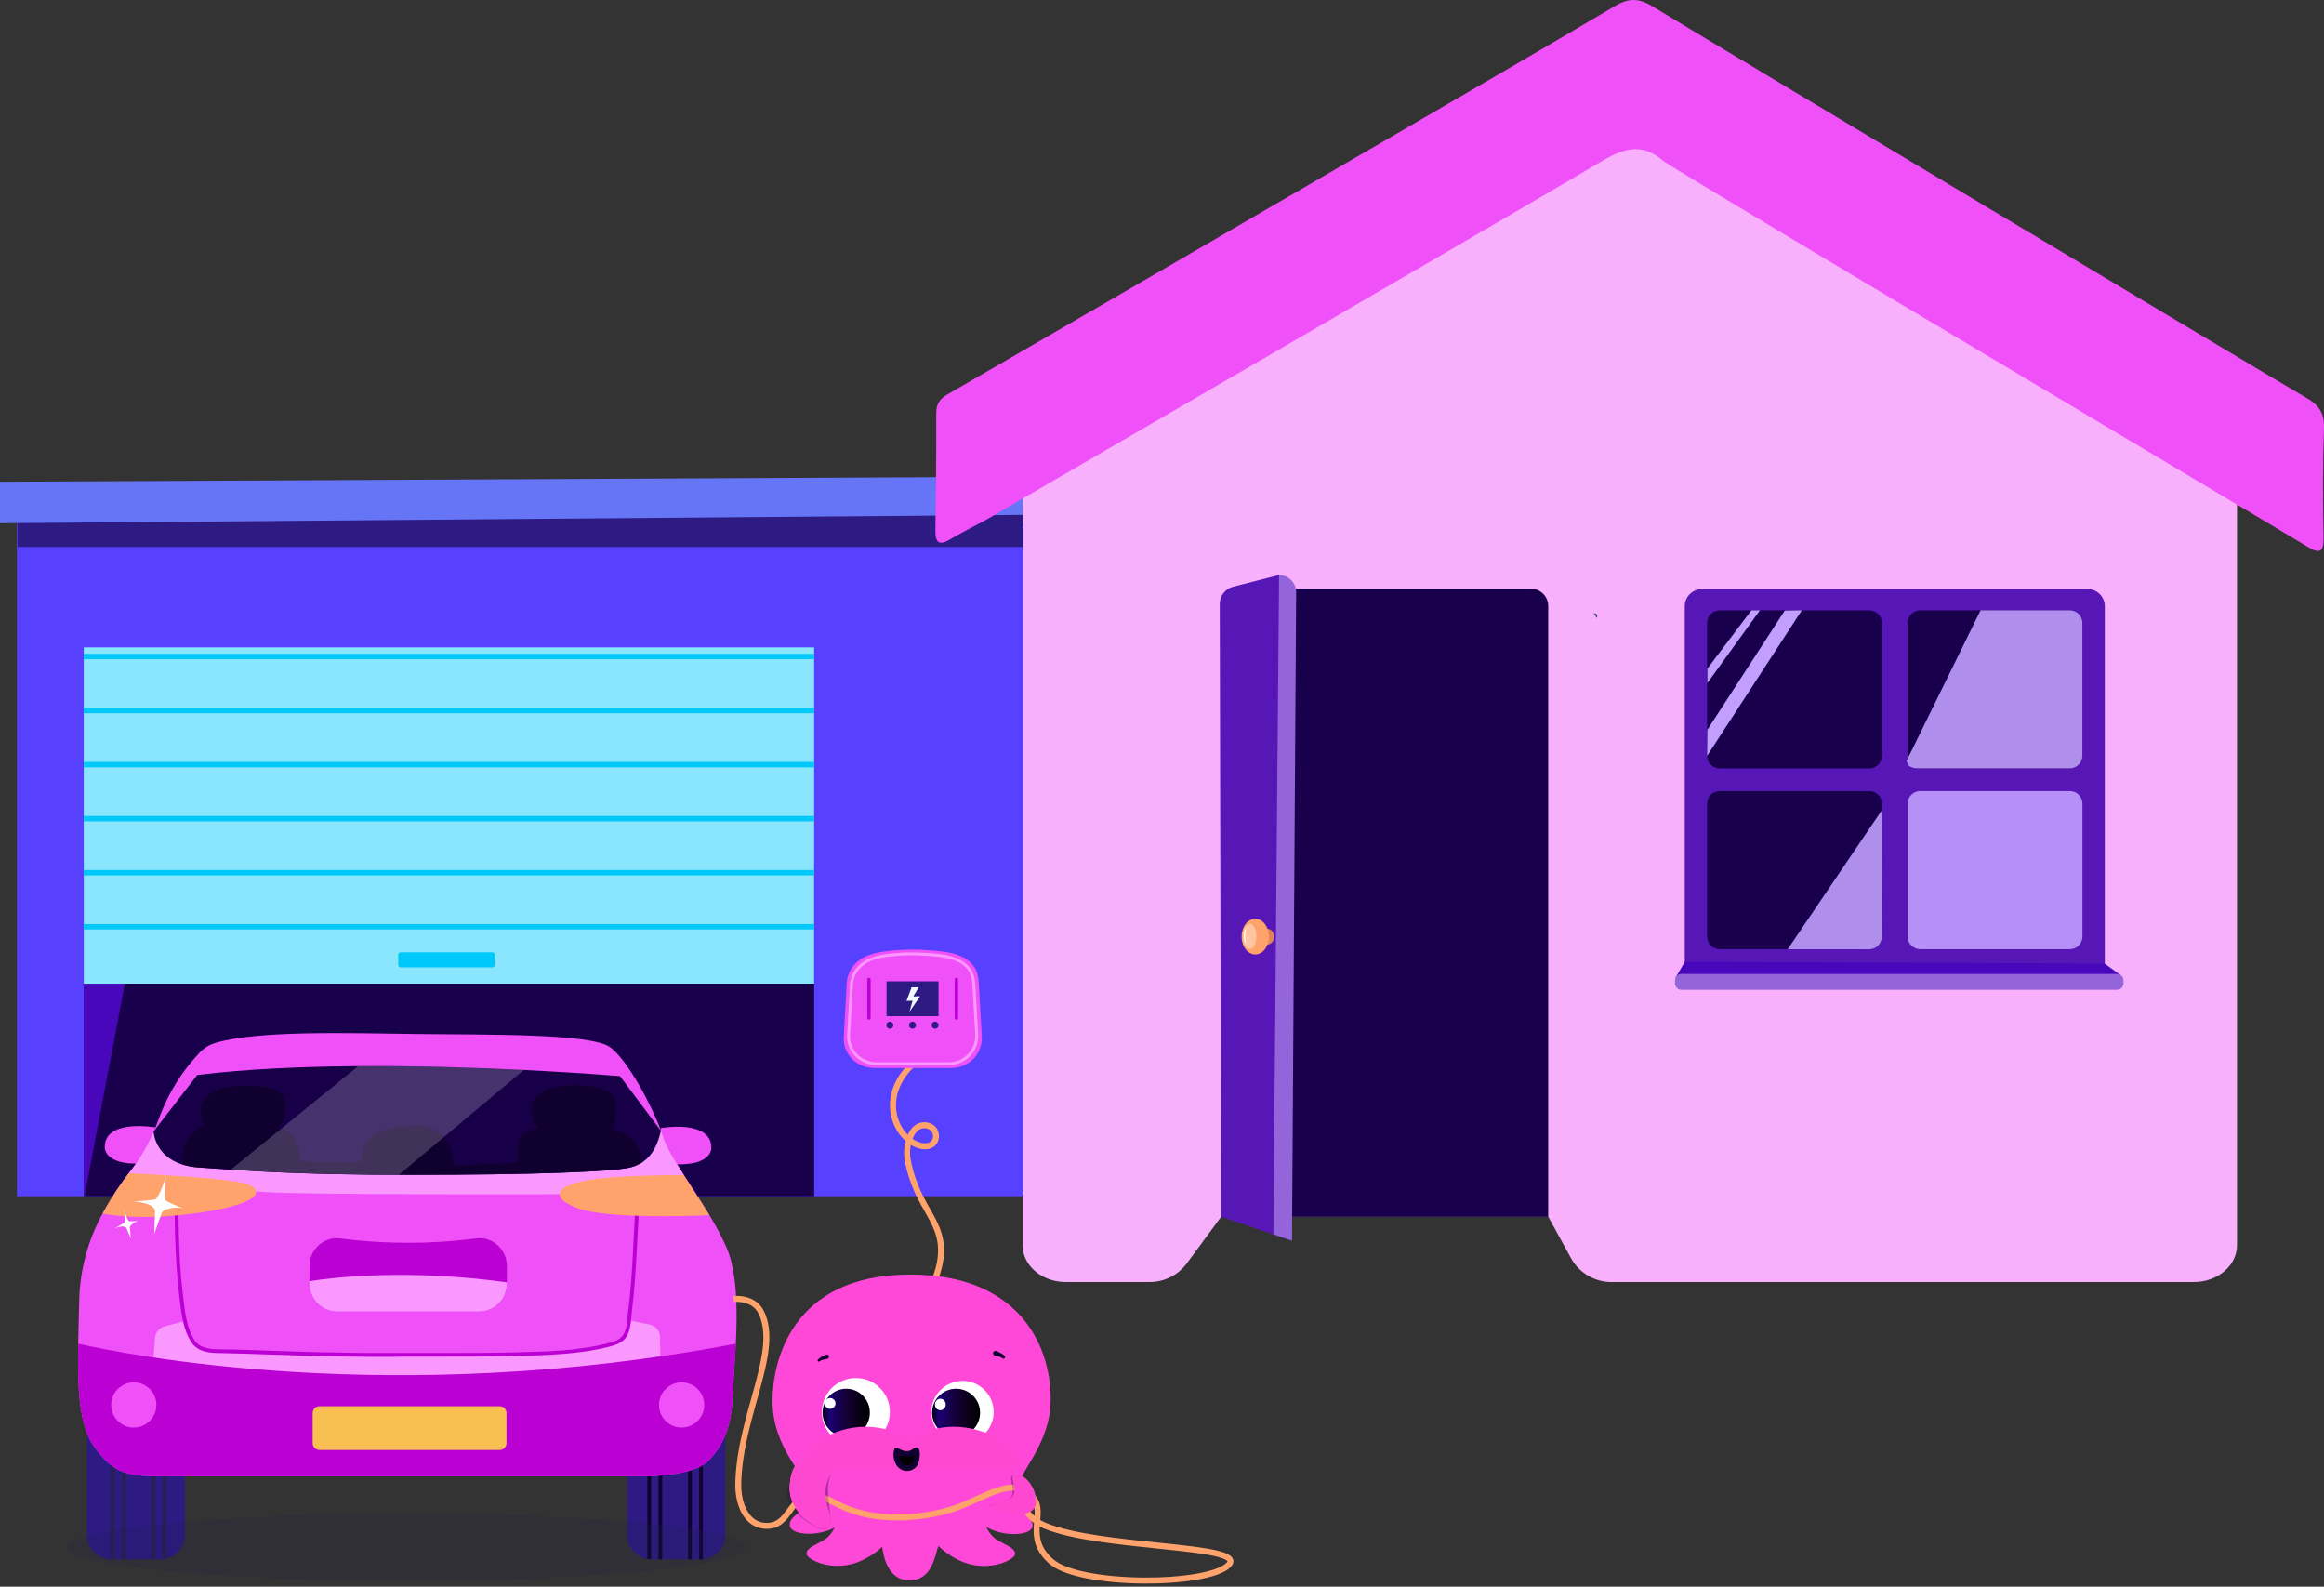 <svg xmlns="http://www.w3.org/2000/svg" fill="none" viewBox="0 0 583 398" height="398" width="583">
<rect x="0" y="0" width="583" height="398" fill="#333333" stroke="none"/>
<path fill="#F8AFFC" d="M550.301 321.59H404.273C400.038 321.59 396.129 319.284 394.085 315.556L388.394 305.196H306.341L297.763 316.848C295.572 319.832 292.089 321.582 288.401 321.582H267.362C261.369 321.582 256.528 317.436 256.528 312.342V94.008L415.696 25.609L561.176 93.999V312.342C561.176 317.453 556.319 321.582 550.342 321.582H550.301V321.59Z"></path>
<path fill="#5840FF" d="M256.675 131.359H4.252V300.053H256.675V131.359Z"></path>
<path fill="#2D1A83" d="M256.553 129.133H4.432V137.187H256.569V129.133H256.553Z"></path>
<path fill="#6675F6" d="M256.675 119.578L0 120.838V131.247L256.553 129.145L256.675 119.587V119.57V119.578Z"></path>
<path fill="#19004D" d="M204.222 216.609H21.014V300.053H204.238V216.609H204.222Z"></path>
<path fill="#4907BB" d="M32.388 241.091L21.194 300.053H21.014V240.984L32.388 241.099V241.091Z"></path>
<path fill="#8AE6FC" d="M204.222 162.383H21.014V246.734H204.238V162.383H204.222Z"></path>
<path fill="#00C8F8" d="M123.518 238.867H100.508C100.173 238.867 99.911 239.129 99.911 239.464V242.056C99.911 242.383 100.173 242.653 100.508 242.653H123.518C123.845 242.653 124.114 242.391 124.114 242.056V239.464C124.114 239.137 123.853 238.867 123.518 238.867Z"></path>
<path fill="#00C8F8" d="M204.222 231.789H21.014V233.138H204.238V231.789H204.222Z"></path>
<path fill="#00C8F8" d="M204.222 218.234H21.014V219.584H204.238V218.234H204.222Z"></path>
<path fill="#00C8F8" d="M204.222 204.672H21.014V206.021H204.238V204.672H204.222Z"></path>
<path fill="#00C8F8" d="M204.222 191.117H21.014V192.466H204.238V191.117H204.222Z"></path>
<path fill="#00C8F8" d="M204.222 177.555H21.014V178.904H204.238V177.555H204.222Z"></path>
<path fill="#00C8F8" d="M204.222 164H21.014V165.349H204.238V164H204.222Z"></path>
<path stroke-width="1.5" stroke="#FFA26B" d="M228.948 266.961C228.948 266.961 224.451 270.64 224.042 276.364C223.633 282.088 227.345 286.593 230.992 287.403C234.672 288.22 235.489 284.95 234.263 283.314C233.715 282.587 232.276 281.818 230.583 282.497C228.539 283.314 227.002 287.378 227.722 291.082C230.175 303.756 237.272 306.209 235.898 316.021C235.162 321.279 230.992 328.695 230.992 328.695"></path>
<path fill="#F050F8" d="M219.291 267.899H238.588C243.118 267.899 246.544 264.351 246.291 259.845L245.563 247.032C245.465 245.291 245.261 243.623 244.157 242.2C241.614 238.888 236.593 238.594 232.783 238.332C232.701 238.332 232.619 238.316 232.538 238.316C229.856 238.136 227.166 238.136 224.492 238.373C222.21 238.569 219.839 238.815 217.697 239.673C214.41 240.973 212.382 243.704 212.382 247.278L211.662 260.131C211.425 264.465 214.974 267.891 219.308 267.891H219.291V267.899Z"></path>
<path fill="#FA98FF" d="M237.861 267.175H219.97C217.86 267.175 215.824 266.309 214.418 264.812C213.077 263.39 212.407 261.542 212.529 259.579L213.191 247.666C213.191 244.297 215.08 241.607 218.367 240.29C220.379 239.489 222.537 239.252 224.77 239.064C227.141 238.859 229.668 238.843 232.276 239.023H232.677C236.144 239.285 240.894 239.62 243.323 242.752C244.427 244.215 244.606 245.924 244.705 247.437L245.383 259.326C245.498 261.427 244.786 263.381 243.413 264.861C242.006 266.349 240.044 267.184 237.893 267.184H237.869L237.861 267.175ZM219.97 266.456H237.861C239.807 266.456 241.589 265.712 242.857 264.354C244.116 263.03 244.745 261.247 244.639 259.358L243.96 247.486C243.879 246.022 243.715 244.493 242.734 243.193C240.51 240.307 236.135 240.004 232.611 239.767H232.448C232.448 239.767 232.366 239.751 232.325 239.742H232.227C229.659 239.563 227.174 239.579 224.827 239.783C222.66 239.98 220.551 240.2 218.629 240.969C215.62 242.171 213.911 244.632 213.911 247.69L213.249 259.62C213.151 261.37 213.756 263.046 214.949 264.314C216.217 265.663 218.057 266.439 219.978 266.456H219.97Z"></path>
<path fill="#BB00D4" d="M217.983 255.773C218.228 255.773 218.408 255.577 218.408 255.348V245.683C218.408 245.438 218.212 245.258 217.983 245.258C217.738 245.258 217.558 245.454 217.558 245.683V255.348C217.558 255.585 217.754 255.773 217.983 255.773Z"></path>
<path fill="#BB00D4" d="M239.921 255.773C240.167 255.773 240.346 255.577 240.346 255.348V245.683C240.346 245.438 240.15 245.258 239.921 245.258C239.676 245.258 239.496 245.454 239.496 245.683V255.348C239.496 255.585 239.692 255.773 239.921 255.773Z"></path>
<path fill="#2D1A83" d="M235.432 246.148H222.399V254.889H235.432V246.148Z"></path>
<path fill="#F1F9FD" d="M228.678 247.657L227.419 251.05L228.924 251.025L228.163 253.773L230.804 249.905L229.103 249.93L230.485 247.648H228.678V247.657Z"></path>
<path fill="#F050F8" d="M417.291 40.418C412.172 35.871 407.724 36.983 402.066 40.295C368.574 60.066 265.269 119.936 247.297 130.435C244.329 132.038 241.336 133.518 238.449 135.227C235.424 137.075 234.598 136.012 234.655 132.855C234.794 123.133 234.901 113.411 234.86 103.705C234.86 101.342 235.743 100.018 237.771 98.873C272.309 78.881 306.848 58.856 341.321 38.79C362.646 26.395 383.938 14.048 405.132 1.513C408.648 -0.572 411.174 -0.474 414.617 1.635C438.223 15.953 566.091 92.495 578.634 99.822C581.757 101.645 583.131 103.656 582.992 107.36C582.673 116.486 582.706 125.66 582.886 134.769C582.967 138.865 581.618 138.841 578.732 137.05C574.603 134.499 418.926 41.898 417.299 40.418H417.291Z"></path>
<path fill="#38516B" d="M400.586 155.004L399.743 153.859C400.569 153.859 400.872 154.236 400.586 155.004Z"></path>
<path fill="#38516B" d="M310.037 153.156L309.015 153.132C309.358 152.895 309.742 152.928 310.037 153.156Z"></path>
<path fill="#19004D" d="M310.617 147.68H384.077C386.448 147.68 388.386 149.609 388.386 151.989V305.221H306.333V151.989C306.333 149.618 308.262 147.68 310.642 147.68H310.625H310.617Z"></path>
<path fill="#5716B6" d="M320.846 144.234L309.358 147.162C307.371 147.669 305.989 149.451 305.989 151.512L306.324 305.209L324.109 311.203L320.862 144.251L320.846 144.234Z"></path>
<path fill="#9464DA" d="M320.846 144.234C323.218 144.234 325.155 146.156 325.155 148.543L324.109 311.203L319.432 309.617L320.871 144.251L320.855 144.234H320.846Z"></path>
<path fill="#E28556" d="M317.919 236.926C318.868 236.926 319.628 236.043 319.628 234.955C319.628 233.868 318.859 232.977 317.919 232.977C316.979 232.977 316.21 233.86 316.21 234.955C316.21 236.051 316.979 236.926 317.919 236.926Z"></path>
<path fill="#FFA26B" d="M314.894 239.406C316.782 239.406 318.32 237.403 318.32 234.934C318.32 232.464 316.782 230.461 314.894 230.461C313.005 230.461 311.468 232.464 311.468 234.934C311.468 237.403 312.997 239.406 314.894 239.406Z"></path>
<path fill="#FFC4A2" d="M313.487 238.065C314.436 238.065 315.196 236.634 315.196 234.876C315.196 233.118 314.427 231.688 313.487 231.688C312.547 231.688 311.778 233.118 311.778 234.876C311.778 236.634 312.547 238.065 313.487 238.065Z"></path>
<path fill="white" d="M312.367 234.876C312.367 235.922 312.645 236.724 312.506 236.724C312.367 236.724 312.048 235.881 312.048 234.835C312.048 233.788 312.367 232.93 312.506 232.93C312.645 232.93 312.367 233.829 312.367 234.876Z"></path>
<path fill="#5716B6" d="M426.907 147.773H523.735C526.098 147.773 528.012 149.695 528.012 152.058V243.057H422.638V152.058C422.638 149.695 424.56 147.773 426.915 147.773H426.898H426.907Z"></path>
<path fill="#19004D" d="M468.935 153.094H431.412C429.662 153.094 428.247 154.508 428.247 156.258V189.578C428.247 191.328 429.662 192.743 431.412 192.743H468.935C470.685 192.743 472.099 191.328 472.099 189.578V156.258C472.099 154.508 470.685 153.094 468.935 153.094Z"></path>
<path fill="#19004D" d="M519.238 153.094H481.715C479.965 153.094 478.551 154.508 478.551 156.258V189.578C478.551 191.328 479.965 192.743 481.715 192.743H519.238C520.988 192.743 522.402 191.328 522.402 189.578V156.258C522.402 154.508 520.988 153.094 519.238 153.094Z"></path>
<path fill="#19004D" d="M468.935 198.43H431.412C429.662 198.43 428.247 199.844 428.247 201.594V234.914C428.247 236.664 429.662 238.079 431.412 238.079H468.935C470.685 238.079 472.099 236.664 472.099 234.914V201.594C472.099 199.844 470.685 198.43 468.935 198.43Z"></path>
<path fill="#C29FFF" d="M519.238 198.43H481.715C479.965 198.43 478.551 199.844 478.551 201.594V234.914C478.551 236.664 479.965 238.079 481.715 238.079H519.238C520.988 238.079 522.402 236.664 522.402 234.914V201.594C522.402 199.844 520.988 198.43 519.238 198.43Z" opacity="0.89"></path>
<path fill="#C29FFF" d="M519.238 192.735H481.698C479.957 192.735 478.354 192.457 478.354 190.707L496.85 153.078H519.23C520.971 153.078 522.394 154.485 522.394 156.243V189.571C522.394 191.312 520.988 192.735 519.23 192.735H519.238Z" opacity="0.89"></path>
<path fill="#4907BB" d="M420.308 245.305L422.63 241.258L527.963 241.683L532.231 244.79L420.316 245.297L420.308 245.305Z"></path>
<path fill="#9464DA" d="M531.07 244.305H421.812C420.913 244.305 420.185 245.032 420.185 245.932V246.651C420.185 247.551 420.913 248.279 421.812 248.279H531.07C531.969 248.279 532.697 247.551 532.697 246.651V245.932C532.697 245.032 531.969 244.305 531.07 244.305Z"></path>
<path fill="#C29FFF" d="M467.234 238.09H448.469L472.058 203.266V211.451L472.017 228.417L472.075 234.934C472.091 236.7 470.652 238.139 468.886 238.107H467.218L467.234 238.082V238.09Z" opacity="0.89"></path>
<path fill="#C29FFF" d="M428.305 167.73L439.351 153.094H441.494L428.313 171.336V167.73H428.305Z"></path>
<path fill="#C29FFF" d="M447.733 153.135L428.305 183.054L428.247 189.587L452.009 153.078L447.733 153.135Z"></path>
<path fill="#2D1A83" d="M223.233 258.032C223.731 258.032 224.116 257.631 224.116 257.149C224.116 256.666 223.715 256.266 223.233 256.266C222.75 256.266 222.349 256.666 222.349 257.149C222.349 257.631 222.75 258.032 223.233 258.032Z"></path>
<path fill="#2D1A83" d="M228.907 258.032C229.406 258.032 229.79 257.631 229.79 257.149C229.79 256.666 229.39 256.266 228.907 256.266C228.425 256.266 228.024 256.666 228.024 257.149C228.024 257.631 228.425 258.032 228.907 258.032Z"></path>
<path fill="#2D1A83" d="M234.574 258.032C235.072 258.032 235.457 257.631 235.457 257.149C235.457 256.666 235.056 256.266 234.574 256.266C234.091 256.266 233.691 256.666 233.691 257.149C233.691 257.631 234.091 258.032 234.574 258.032Z"></path>
<path fill="#FF48D8" d="M254.361 374.397C255.768 369.655 262.546 362.713 263.446 353.457C264.574 341.265 258.425 319.703 228.335 319.703C198.244 319.703 193.788 342.001 193.788 351.314C193.788 363.792 202.766 370.17 202.652 374.683C202.881 379.483 197.852 379.761 198.138 382.697C198.367 385.011 204.908 385.575 209.43 383.146C208.694 384.504 207.738 385.746 206.495 386.417C204.181 387.717 202.316 388.338 202.316 389.745C202.316 391.151 209.316 394.823 216.487 391.266C218.629 390.252 220.158 389.123 221.286 387.995C221.344 388.224 221.344 388.445 221.401 388.674C221.736 390.71 222.922 396.409 228.114 396.409C233.306 396.409 234.32 391.437 235.17 388.502C235.228 388.273 235.342 387.995 235.399 387.766C236.585 388.952 238.22 390.195 240.477 391.323C247.648 394.823 254.647 391.208 254.647 389.802C254.647 388.396 252.783 387.766 250.469 386.474C249.112 385.738 248.098 384.446 247.362 382.975C251.875 385.681 258.818 385.174 259.046 382.803C259.161 379.753 253.854 379.532 254.361 374.389V374.397Z"></path>
<path fill="#180048" d="M205.276 383.368C201.662 381.659 195.399 377.268 197.991 372.452C200.845 367.162 205.612 369.345 205.612 369.345C205.097 370.064 205.8 370.064 205.489 370.825C203.641 375.297 208.147 378.298 208.506 381.683C208.294 382.894 207.574 384.186 205.268 383.376L205.276 383.368Z" opacity="0.2"></path>
<path fill="#180048" d="M205.317 383.182C201.793 381.49 200.248 377.246 198.122 372.561C199.357 370.157 208.449 369.617 208.449 369.617C208.097 370.083 207.582 372.315 207.705 374.286C207.975 378.685 208.057 378.325 208.449 381.588C208.261 382.757 207.566 383.992 205.317 383.182Z" opacity="0.2"></path>
<path fill="#FF48D1" d="M205.317 383.178C201.793 381.486 197.737 377.782 198.122 372.557C198.989 360.717 208.514 369.548 208.514 369.548C208.163 370.014 207.885 370.529 207.705 371.085C205.971 375.378 208.065 378.33 208.457 381.592C208.269 382.761 207.574 383.996 205.325 383.187L205.317 383.178Z"></path>
<path fill="#180048" d="M248.008 377.684C248.008 377.684 252.914 380.145 256.201 379.328C259.488 378.51 259.938 377.701 259.177 374.798C258.425 371.895 255.735 369.597 254.288 370.039C253.511 370.276 253.527 370.791 253.683 371.486C253.952 372.451 254.075 373.449 254.042 374.454C254.026 374.732 253.952 375.002 253.822 375.247C253.691 375.493 253.503 375.697 253.274 375.853C252.603 376.261 251.884 376.58 251.123 376.801C249.741 377.259 249.194 377.324 248.008 377.701V377.684Z" opacity="0.2"></path>
<path fill="#FF48D1" d="M248.008 377.764C248.008 377.764 253.208 380.708 256.512 379.89C259.807 379.073 260.306 377.511 259.553 374.616C258.801 371.722 256.111 369.424 254.656 369.857C253.871 370.095 253.887 370.61 254.051 371.296C254.32 372.261 254.443 373.259 254.41 374.265C254.402 374.543 254.32 374.812 254.19 375.058C254.059 375.303 253.871 375.507 253.642 375.663C252.971 376.072 252.243 376.391 251.491 376.611C250.101 377.061 249.21 377.396 248.016 377.772L248.008 377.764Z"></path>
<path fill="white" d="M214.704 362.713C219.414 362.713 223.233 358.894 223.233 354.185C223.233 349.475 219.414 345.656 214.704 345.656C209.994 345.656 206.176 349.475 206.176 354.185C206.176 358.894 209.994 362.713 214.704 362.713Z"></path>
<path fill="url(#paint0_linear_7752_12349)" d="M212.284 360.38C215.555 360.38 218.212 357.69 218.212 354.362C218.212 351.034 215.563 348.344 212.284 348.344C209.005 348.344 206.356 351.034 206.356 354.362C206.356 357.69 209.005 360.38 212.284 360.38Z"></path>
<path fill="white" d="M208.245 353.378C208.989 353.378 209.594 352.773 209.594 352.029C209.594 351.285 208.989 350.68 208.245 350.68C207.5 350.68 206.895 351.285 206.895 352.029C206.895 352.773 207.5 353.378 208.245 353.378Z"></path>
<path fill="white" d="M241.458 361.993C245.776 361.993 249.267 358.493 249.267 354.184C249.267 349.875 245.768 346.375 241.458 346.375C237.149 346.375 233.65 349.875 233.65 354.184C233.65 358.493 237.149 361.993 241.458 361.993Z"></path>
<path fill="url(#paint1_linear_7752_12349)" d="M239.839 360.38C243.159 360.38 245.858 357.69 245.858 354.362C245.858 351.034 243.167 348.344 239.839 348.344C236.512 348.344 233.821 351.034 233.821 354.362C233.821 357.69 236.512 360.38 239.839 360.38Z"></path>
<path fill="white" d="M235.89 353.738C236.634 353.738 237.239 353.092 237.239 352.298C237.239 351.505 236.634 350.859 235.89 350.859C235.146 350.859 234.541 351.505 234.541 352.298C234.541 353.092 235.146 353.738 235.89 353.738Z"></path>
<path fill="#FF48D1" d="M232.57 366.363C232.57 369.429 225.661 368.979 217.133 368.979C208.604 368.979 201.687 369.429 201.687 366.363C201.687 363.297 208.596 357.867 217.133 357.867C225.669 357.867 232.57 363.313 232.57 366.363Z"></path>
<path fill="#FF48D1" d="M255.375 366.363C255.375 369.429 247.804 368.979 239.275 368.979C230.747 368.979 224.492 369.429 224.492 366.363C224.492 363.297 230.747 357.867 239.275 357.867C247.804 357.867 255.375 363.313 255.375 366.363Z"></path>
<path stroke-linecap="round" stroke-miterlimit="10" stroke-width="1.4" stroke="#130032" fill="black" d="M224.982 363.882C224.982 363.882 227.509 365.721 229.594 363.882C230.314 363.236 230.093 366.147 229.594 367.103C229.381 367.455 229.087 367.741 228.735 367.946C228.384 368.15 227.991 368.264 227.582 368.273C227.182 368.281 226.781 368.191 226.413 368.003C226.053 367.815 225.743 367.537 225.514 367.201C225.195 366.719 224.99 366.171 224.892 365.599C224.802 365.026 224.827 364.438 224.974 363.882H224.982Z"></path>
<path fill="#130032" d="M249.872 338.862C250.077 338.935 250.232 339.017 250.436 339.099C250.641 339.181 250.796 339.271 250.984 339.369C251.172 339.467 251.344 339.573 251.524 339.688C251.728 339.818 251.908 339.974 252.055 340.162C252.088 340.203 252.113 340.252 252.129 340.301C252.145 340.35 252.145 340.399 252.145 340.456C252.145 340.505 252.121 340.554 252.096 340.603C252.072 340.652 252.039 340.685 251.998 340.718C251.925 340.775 251.843 340.808 251.753 340.808C251.663 340.808 251.573 340.775 251.499 340.718L251.467 340.685C251.352 340.595 251.238 340.522 251.107 340.464C250.952 340.391 250.788 340.334 250.625 340.276C250.453 340.219 250.281 340.17 250.109 340.121C249.93 340.072 249.75 340.031 249.586 339.998C249.513 339.982 249.439 339.957 249.374 339.917C249.308 339.876 249.251 339.818 249.21 339.753C249.169 339.688 249.136 339.614 249.12 339.54C249.104 339.467 249.104 339.385 249.12 339.311C249.136 339.238 249.161 339.164 249.21 339.099C249.251 339.033 249.308 338.976 249.374 338.935C249.439 338.894 249.513 338.862 249.586 338.845C249.66 338.829 249.741 338.837 249.815 338.845L249.905 338.87H249.897L249.872 338.862Z"></path>
<path fill="#130032" d="M207.492 340.846C207.329 340.87 207.141 340.903 206.977 340.944C206.814 340.977 206.626 341.026 206.47 341.075C206.307 341.116 206.143 341.173 205.988 341.238C205.849 341.295 205.71 341.361 205.587 341.451L205.563 341.475C205.505 341.524 205.424 341.541 205.35 341.533C205.276 341.533 205.203 341.483 205.154 341.426C205.113 341.377 205.097 341.312 205.097 341.255C205.097 341.197 205.121 341.132 205.154 341.083C205.293 340.911 205.448 340.756 205.636 340.633C205.8 340.519 205.963 340.412 206.143 340.314C206.315 340.216 206.495 340.126 206.658 340.036C206.83 339.954 207.01 339.873 207.19 339.791C207.255 339.758 207.329 339.75 207.402 339.75C207.476 339.75 207.55 339.766 207.615 339.791C207.68 339.815 207.746 339.856 207.795 339.914C207.844 339.963 207.885 340.028 207.918 340.093C207.975 340.232 207.975 340.388 207.918 340.527C207.86 340.666 207.754 340.772 207.615 340.829C207.574 340.846 207.525 340.862 207.484 340.87L207.492 340.846Z"></path>
<path fill="#FF48D1" d="M205.317 383.178C201.793 381.486 197.737 377.782 198.122 372.557C198.989 360.717 208.514 369.548 208.514 369.548C208.163 370.014 207.885 370.529 207.705 371.085C205.971 375.378 208.065 378.33 208.457 381.592C208.269 382.761 207.574 383.996 205.325 383.187L205.317 383.178Z"></path>
<path fill="#FF48D1" d="M248.008 377.764C248.008 377.764 253.208 380.708 256.512 379.89C259.807 379.073 260.306 377.511 259.553 374.616C258.801 371.722 256.111 369.424 254.656 369.857C253.871 370.095 253.887 370.61 254.051 371.296C254.32 372.261 254.443 373.259 254.41 374.265C254.402 374.543 254.32 374.812 254.19 375.058C254.059 375.303 253.871 375.507 253.642 375.663C252.971 376.072 252.243 376.391 251.491 376.611C250.101 377.061 249.21 377.396 248.016 377.772L248.008 377.764Z"></path>
<path fill="#F050F8" d="M38.946 291.584V282.786C38.946 282.786 26.615 280.595 26.288 287.455C26.288 287.496 25.389 293.293 38.946 291.568V291.584Z"></path>
<path fill="#F050F8" d="M165.783 291.751V282.952C165.783 282.952 178.113 280.753 178.441 287.621C178.441 287.621 179.34 293.46 165.783 291.751Z"></path>
<path fill="#2D1A83" d="M181.94 350.019V385.081C181.94 386.601 181.36 388.073 180.321 389.193C179.283 390.314 177.86 391 176.331 391.115H163.33C163.011 391.115 162.692 391.09 162.39 391.033C160.983 390.788 159.724 390.052 158.8 388.964C157.892 387.869 157.377 386.503 157.377 385.081V365.391C157.377 363.788 158.023 362.259 159.16 361.123C160.288 359.994 161.842 359.357 163.436 359.34H175.873C179.201 359.34 181.924 346.691 181.924 350.019H181.94Z"></path>
<path fill="#2D1A83" d="M46.37 365.382V385.088C46.37 386.454 45.912 387.77 45.062 388.841C44.22 389.904 43.034 390.665 41.709 390.967C41.407 391.049 41.088 391.09 40.769 391.123H27.768C26.182 391.098 24.677 390.444 23.557 389.316C22.453 388.179 21.815 386.666 21.815 385.088V350.027C21.815 346.699 24.547 359.348 27.874 359.348H40.311C41.914 359.348 43.443 359.994 44.588 361.131C45.716 362.259 46.354 363.796 46.37 365.399V365.382Z"></path>
<path fill="#100030" d="M163.338 368.547V391.139C163.019 391.139 162.7 391.115 162.398 391.057V368.547H163.338Z"></path>
<path fill="#100030" d="M166.134 368.547H165.194V391.139H166.134V368.547Z"></path>
<path fill="#100030" d="M173.559 366.703H172.619V391.16H173.559V366.703Z"></path>
<path fill="#100030" d="M176.331 366.703V391.168H175.407V366.703H176.331Z"></path>
<path fill="#26214E" d="M28.7 366.703V391.168H27.76V366.703H28.7Z"></path>
<path fill="#26214E" d="M31.488 366.703H30.548V391.16H31.488V366.703Z"></path>
<path fill="#26214E" d="M38.913 368.547H37.973V391.139H38.913V368.547Z"></path>
<path fill="#26214E" d="M41.709 368.547V390.976C41.407 391.057 41.088 391.098 40.769 391.123V368.547H41.709Z"></path>
<path fill="#F050F8" d="M184.573 337.052C184.328 342.163 183.911 346.742 183.812 349.669C183.575 357.33 181.785 362.236 177.696 366.431C173.608 370.618 160.411 370.299 160.411 370.299H41.718C32.29 370.299 28.806 370.053 23.606 362.858C19.755 357.559 19.42 347.518 19.616 337.052C19.673 333.34 19.812 329.554 19.878 325.907C20.098 318.385 22.102 311.009 25.732 304.411C27.179 301.729 28.782 299.137 30.564 296.651C31.03 295.956 31.505 295.351 31.963 294.746L32.298 294.304C34.882 291.099 36.991 287.567 38.578 283.781C39.101 282.538 39.665 281.14 40.262 279.529C42.47 273.822 45.773 268.588 49.968 264.148C51.072 262.947 52.478 262.063 54.056 261.597C64.8 258.408 87.687 259.153 103.869 259.349C121.391 259.594 148.391 259.103 153.15 262.734C157.541 266.086 163.436 277.166 165.84 283.65C166.044 284.19 166.216 284.697 166.347 285.154C167.116 287.599 169.135 290.952 171.556 294.721C171.613 294.787 171.654 294.877 171.695 294.942C173.698 298.033 175.946 301.418 177.974 304.811C179.585 307.436 181.024 310.159 182.283 312.972C184.949 319.072 185.006 328.769 184.589 337.068V337.052H184.573Z"></path>
<path fill="#FA98FF" d="M38.39 342.503L38.872 335.585C38.913 334.923 39.158 334.302 39.592 333.787C40.009 333.28 40.573 332.92 41.219 332.74L46.117 331.415C46.117 331.415 46.673 338.153 52.838 338.693C59.011 339.249 85.324 339.396 100.811 340.034C116.297 340.671 150.313 338.333 152.831 337.548C158.13 335.921 157.942 331.211 157.942 331.211L163.06 332.249C163.763 332.413 164.401 332.814 164.859 333.378C165.317 333.942 165.562 334.645 165.579 335.365L165.677 341.383L85.291 350.189L38.398 342.487V342.503H38.39Z"></path>
<path fill="#BB00D4" d="M97.327 340.327H92.356C84.874 340.269 77.074 340.089 69.216 339.803H68.954C64.326 339.64 59.543 339.46 54.833 339.386C52.486 339.386 49.6 339.043 48.079 336.778C45.953 333.605 45.471 329.443 45.054 325.69L44.915 324.505C44.391 320.155 44.097 315.478 43.917 309.345C43.754 302.828 43.762 296.434 44.015 290.375H44.939C44.702 296.426 44.694 302.787 44.858 309.288C45.013 315.388 45.324 320.04 45.839 324.382L45.978 325.568C46.395 329.19 46.861 333.262 48.864 336.255C50.131 338.16 52.732 338.421 54.858 338.446C59.575 338.503 64.367 338.683 68.995 338.847H69.273C77.115 339.141 84.899 339.321 92.38 339.37H111.514C116.763 339.37 122.201 339.37 127.516 339.255L129.184 339.215C137.189 339.018 145.472 338.83 153.011 336.811C153.632 336.655 154.229 336.451 154.793 336.173C156.985 335.093 157.214 332.804 157.434 330.375C157.434 329.918 157.516 329.492 157.573 329.051C158.195 324.079 158.53 319.149 158.833 313.253C158.874 312.289 158.939 311.307 158.988 310.326C159.331 304.136 159.675 297.75 159.143 291.577L160.067 291.495C160.607 297.726 160.264 304.161 159.912 310.367C159.855 311.348 159.798 312.329 159.757 313.294C159.454 319.206 159.119 324.161 158.489 329.157C158.448 329.582 158.408 330.016 158.367 330.457C158.129 332.902 157.884 335.69 155.219 336.974C154.597 337.277 153.935 337.514 153.273 337.677C145.627 339.722 137.271 339.918 129.225 340.122L127.557 340.163C122.226 340.286 116.788 340.278 111.53 340.278H101.727L97.36 340.343L97.336 340.318L97.327 340.327Z"></path>
<path fill="#BB00D4" d="M184.573 337.055C184.328 342.166 183.911 346.744 183.813 349.664C183.575 357.325 181.785 362.231 177.696 366.426C173.608 370.612 160.411 370.293 160.411 370.293H41.718C32.29 370.293 28.806 370.048 23.606 362.853C19.755 357.554 19.42 347.513 19.616 337.047C30.753 339.59 98.513 353.449 184.573 337.047V337.063V337.055Z"></path>
<path fill="#BB00D4" d="M127.156 317.5V321.989C127.156 323.837 126.42 325.603 125.112 326.92C123.804 328.236 122.038 328.964 120.181 328.964H84.629C83.721 328.964 82.806 328.784 81.963 328.441C81.121 328.097 80.344 327.582 79.698 326.936C79.052 326.29 78.537 325.53 78.178 324.671C77.818 323.812 77.638 322.913 77.638 322.005V317.516C77.638 315.889 78.202 314.311 79.257 313.06C80.304 311.801 81.759 310.959 83.353 310.656C84.049 310.542 84.735 310.542 85.422 310.656C96.69 312.095 108.08 312.095 119.339 310.656C120.026 310.542 120.721 310.542 121.408 310.656C123.027 310.942 124.474 311.785 125.521 313.044C126.567 314.303 127.148 315.873 127.148 317.516L127.132 317.5H127.156Z"></path>
<path fill="#FA98FF" d="M127.156 321.627V322.003C127.156 323.851 126.42 325.617 125.112 326.934C123.804 328.25 122.038 328.978 120.181 328.978H84.629C83.721 328.978 82.806 328.798 81.963 328.454C81.121 328.111 80.344 327.596 79.698 326.95C79.052 326.304 78.537 325.543 78.178 324.685C77.818 323.826 77.638 322.935 77.638 322.019V321.357C83.574 320.433 102.144 318.193 127.14 321.66V321.635L127.156 321.627Z"></path>
<path fill="#FA98FF" d="M171.67 294.941L140.468 299.553C140.468 299.553 93.157 299.708 72.299 299.234C54.776 298.833 37.196 295.742 31.946 294.761C34.669 291.433 36.885 287.745 38.569 283.796L165.816 283.641C166.02 284.18 166.192 284.687 166.323 285.145C167.108 287.647 169.193 291.065 171.662 294.933L171.67 294.941Z"></path>
<path fill="#180048" d="M165.799 283.645C165.023 286.99 163.731 289.802 161.212 291.487C160.288 292.108 159.25 292.55 158.162 292.828C153.551 293.973 133.231 294.692 103.125 294.692H100.075C78.938 294.635 67.041 293.997 57.932 293.392C55.005 293.196 52.372 293.008 49.772 292.836C48.406 292.754 47.065 292.517 45.757 292.116C38.741 289.933 38.52 283.801 38.52 283.801L49.486 269.647C61.734 268.126 75.937 267.521 89.821 267.423C104.924 267.308 119.699 267.807 131.4 268.379C145.783 269.099 155.529 269.925 155.529 269.925L165.783 283.621L165.799 283.637V283.645Z"></path>
<path fill="#FFA26B" d="M48.529 304.395C36.133 306.023 28.471 304.951 25.74 304.395C27.188 301.714 28.79 299.121 30.573 296.636C31.039 295.949 31.513 295.336 31.971 294.731L32.306 294.289C38.905 294.592 58.643 295.614 62.306 297.135C66.722 298.982 64.392 302.302 48.553 304.387L48.537 304.404L48.529 304.395Z"></path>
<path fill="#FFA26B" d="M177.966 304.808C173.559 305.004 152.259 305.789 144.9 303.05C136.674 299.983 140.59 296.778 149.675 295.707C156.854 294.84 167.426 294.742 171.531 294.742C171.588 294.808 171.629 294.898 171.67 294.963C173.657 298.046 175.897 301.414 177.95 304.808H177.966Z"></path>
<path fill="#100030" d="M161.212 291.48C160.272 292.101 159.25 292.543 158.162 292.821C153.55 293.966 133.231 294.685 103.125 294.685C73.018 294.685 60.753 293.541 49.812 292.821C48.447 292.739 47.106 292.502 45.798 292.101C44.98 284.162 51.17 282.396 51.17 282.396C48.185 276.157 52.952 272.731 59.052 272.436C65.152 272.142 71.121 272.281 71.562 276.746C72.004 281.202 69.772 282.984 69.772 282.984C74.989 283.14 75.43 291.308 75.43 291.308C78.562 291.455 90.614 291.455 90.614 291.455C91.211 284.317 94.343 282.829 104.016 282.387C113.697 281.93 113.983 292.355 113.983 292.355L129.928 291.611V286.999C129.928 283.287 135.137 282.984 135.137 282.984C131.866 280.016 133.951 275.993 133.951 275.993C136.322 270.638 152.561 271.382 154.049 275.388C155.537 279.403 153.452 283.549 153.452 283.549C159.127 283.205 160.82 289.338 161.22 291.472L161.212 291.48Z"></path>
<path fill="#FFFCFC" d="M131.424 268.387L100.058 294.675C78.922 294.618 67.025 293.989 57.916 293.375L89.829 267.431C104.956 267.316 119.732 267.815 131.408 268.387H131.424Z" opacity="0.2"></path>
<path fill="#F8C050" d="M125.349 352.734H80.14C79.183 352.734 78.431 353.495 78.431 354.443V361.999C78.431 362.955 79.208 363.708 80.14 363.708H125.349C126.298 363.708 127.058 362.947 127.058 361.999V354.443C127.058 353.487 126.281 352.734 125.349 352.734Z"></path>
<path fill="#F050F8" d="M33.557 358.083C36.689 358.083 39.232 355.54 39.232 352.408C39.232 349.277 36.689 346.75 33.557 346.75C30.425 346.75 27.883 349.293 27.883 352.408C27.883 355.524 30.425 358.083 33.557 358.083Z"></path>
<path fill="#F050F8" d="M170.991 358.083C174.123 358.083 176.666 355.54 176.666 352.408C176.666 349.277 174.123 346.75 170.991 346.75C167.86 346.75 165.317 349.293 165.317 352.408C165.317 355.524 167.86 358.083 170.991 358.083Z"></path>
<path fill="#26214E" d="M102.005 396.51C149.053 396.51 187.198 392.724 187.198 388.071C187.198 383.419 149.053 379.633 102.005 379.633C54.956 379.633 16.811 383.419 16.811 388.071C16.811 392.724 54.956 396.51 102.005 396.51Z" opacity="0.2"></path>
<path fill="white" d="M41.611 295.172C41.611 295.172 39.927 300.569 38.864 300.871C36.942 301.149 35.013 301.313 33.083 301.337C33.083 301.337 39.019 301.542 38.897 304.003C38.774 306.464 38.692 309.473 38.692 309.473C38.692 309.473 40.319 304.862 40.663 304.085C41.006 303.308 43.59 302.662 45.88 303.038C44.4 302.539 42.952 301.902 41.587 301.158C40.99 300.814 41.611 295.18 41.611 295.18V295.164V295.172Z"></path>
<path fill="white" d="M31.12 303.609C31.12 303.609 31.497 306.373 31.12 306.741C30.319 307.264 29.477 307.739 28.618 308.147C28.618 308.147 31.325 307.011 31.766 308.147C32.224 309.276 32.813 310.633 32.813 310.633C32.813 310.633 32.609 308.188 32.576 307.82C32.551 307.444 33.614 306.578 34.702 306.275C33.925 306.357 33.157 306.373 32.396 306.316C32.012 306.259 31.129 303.626 31.129 303.626L31.112 303.609H31.12Z"></path>
<path stroke-width="1.5" stroke="#FFA26B" d="M256.34 372.036C256.34 372.036 254.296 379.395 262.064 382.666C276.013 388.537 312.972 387.384 308.262 392.478C303.356 397.793 270.935 398.046 263.699 391.66C256.749 385.528 262.473 379.804 259.202 375.716C254.476 369.812 247.117 375.65 239.987 378.169C233.036 380.622 223.977 381.366 217.092 379.804C208.097 377.76 207.599 374.015 201.556 375.716C198.522 376.566 197.443 382.085 193.379 382.666C187.656 383.484 185.064 377.76 185.203 372.036C185.611 354.865 195.832 338.921 190.926 329.108C188.964 325.184 183.976 325.838 183.976 325.838"></path>
<path fill="#180048" d="M205.342 383.182C201.818 381.49 200.272 377.246 198.146 372.561C199.381 370.157 208.474 369.617 208.474 369.617C208.122 370.083 207.607 372.315 207.73 374.286C207.999 378.685 208.081 378.325 208.474 381.588C208.286 382.757 207.591 383.992 205.342 383.182Z" opacity="0.2"></path>
<path fill="#180048" d="M248.033 377.684C248.033 377.684 252.939 380.145 256.226 379.328C259.513 378.51 259.962 377.701 259.202 374.798C258.45 371.895 255.76 369.597 254.312 370.039C253.536 370.276 253.552 370.791 253.707 371.486C253.977 372.451 254.1 373.449 254.067 374.454C254.051 374.732 253.977 375.002 253.846 375.247C253.715 375.493 253.527 375.697 253.298 375.853C252.628 376.261 251.908 376.58 251.148 376.801C249.766 377.259 249.218 377.324 248.033 377.701V377.684Z" opacity="0.2"></path>
<path fill="#FF48D1" d="M205.342 383.178C201.818 381.486 197.762 377.782 198.146 372.557C199.013 360.717 208.539 369.548 208.539 369.548C208.187 370.014 207.909 370.529 207.73 371.085C205.996 375.378 208.089 378.33 208.482 381.592C208.294 382.761 207.599 383.996 205.35 383.187L205.342 383.178Z"></path>
<path fill="#FF48D1" d="M248.033 377.764C248.033 377.764 253.233 380.708 256.536 379.89C259.832 379.073 260.33 377.511 259.578 374.616C258.826 371.722 256.136 369.424 254.68 369.857C253.895 370.095 253.912 370.61 254.075 371.296C254.345 372.261 254.468 373.259 254.435 374.265C254.427 374.543 254.345 374.812 254.214 375.058C254.083 375.303 253.895 375.507 253.666 375.663C252.996 376.072 252.268 376.391 251.516 376.611C250.126 377.061 249.235 377.396 248.041 377.772L248.033 377.764Z"></path>
<defs>
<linearGradient gradientUnits="userSpaceOnUse" y2="354.362" x2="206.184" y1="354.362" x1="217.885" id="paint0_linear_7752_12349">
<stop></stop>
<stop stop-color="#130032" offset="0.45"></stop>
<stop stop-color="#1B0075" offset="0.84"></stop>
<stop offset="1"></stop>
</linearGradient>
<linearGradient gradientUnits="userSpaceOnUse" y2="399.015" x2="233.658" y1="399.015" x1="245.53" id="paint1_linear_7752_12349">
<stop></stop>
<stop stop-color="#130032" offset="0.45"></stop>
<stop stop-color="#1B0075" offset="0.84"></stop>
<stop offset="1"></stop>
</linearGradient>
</defs>
</svg>
